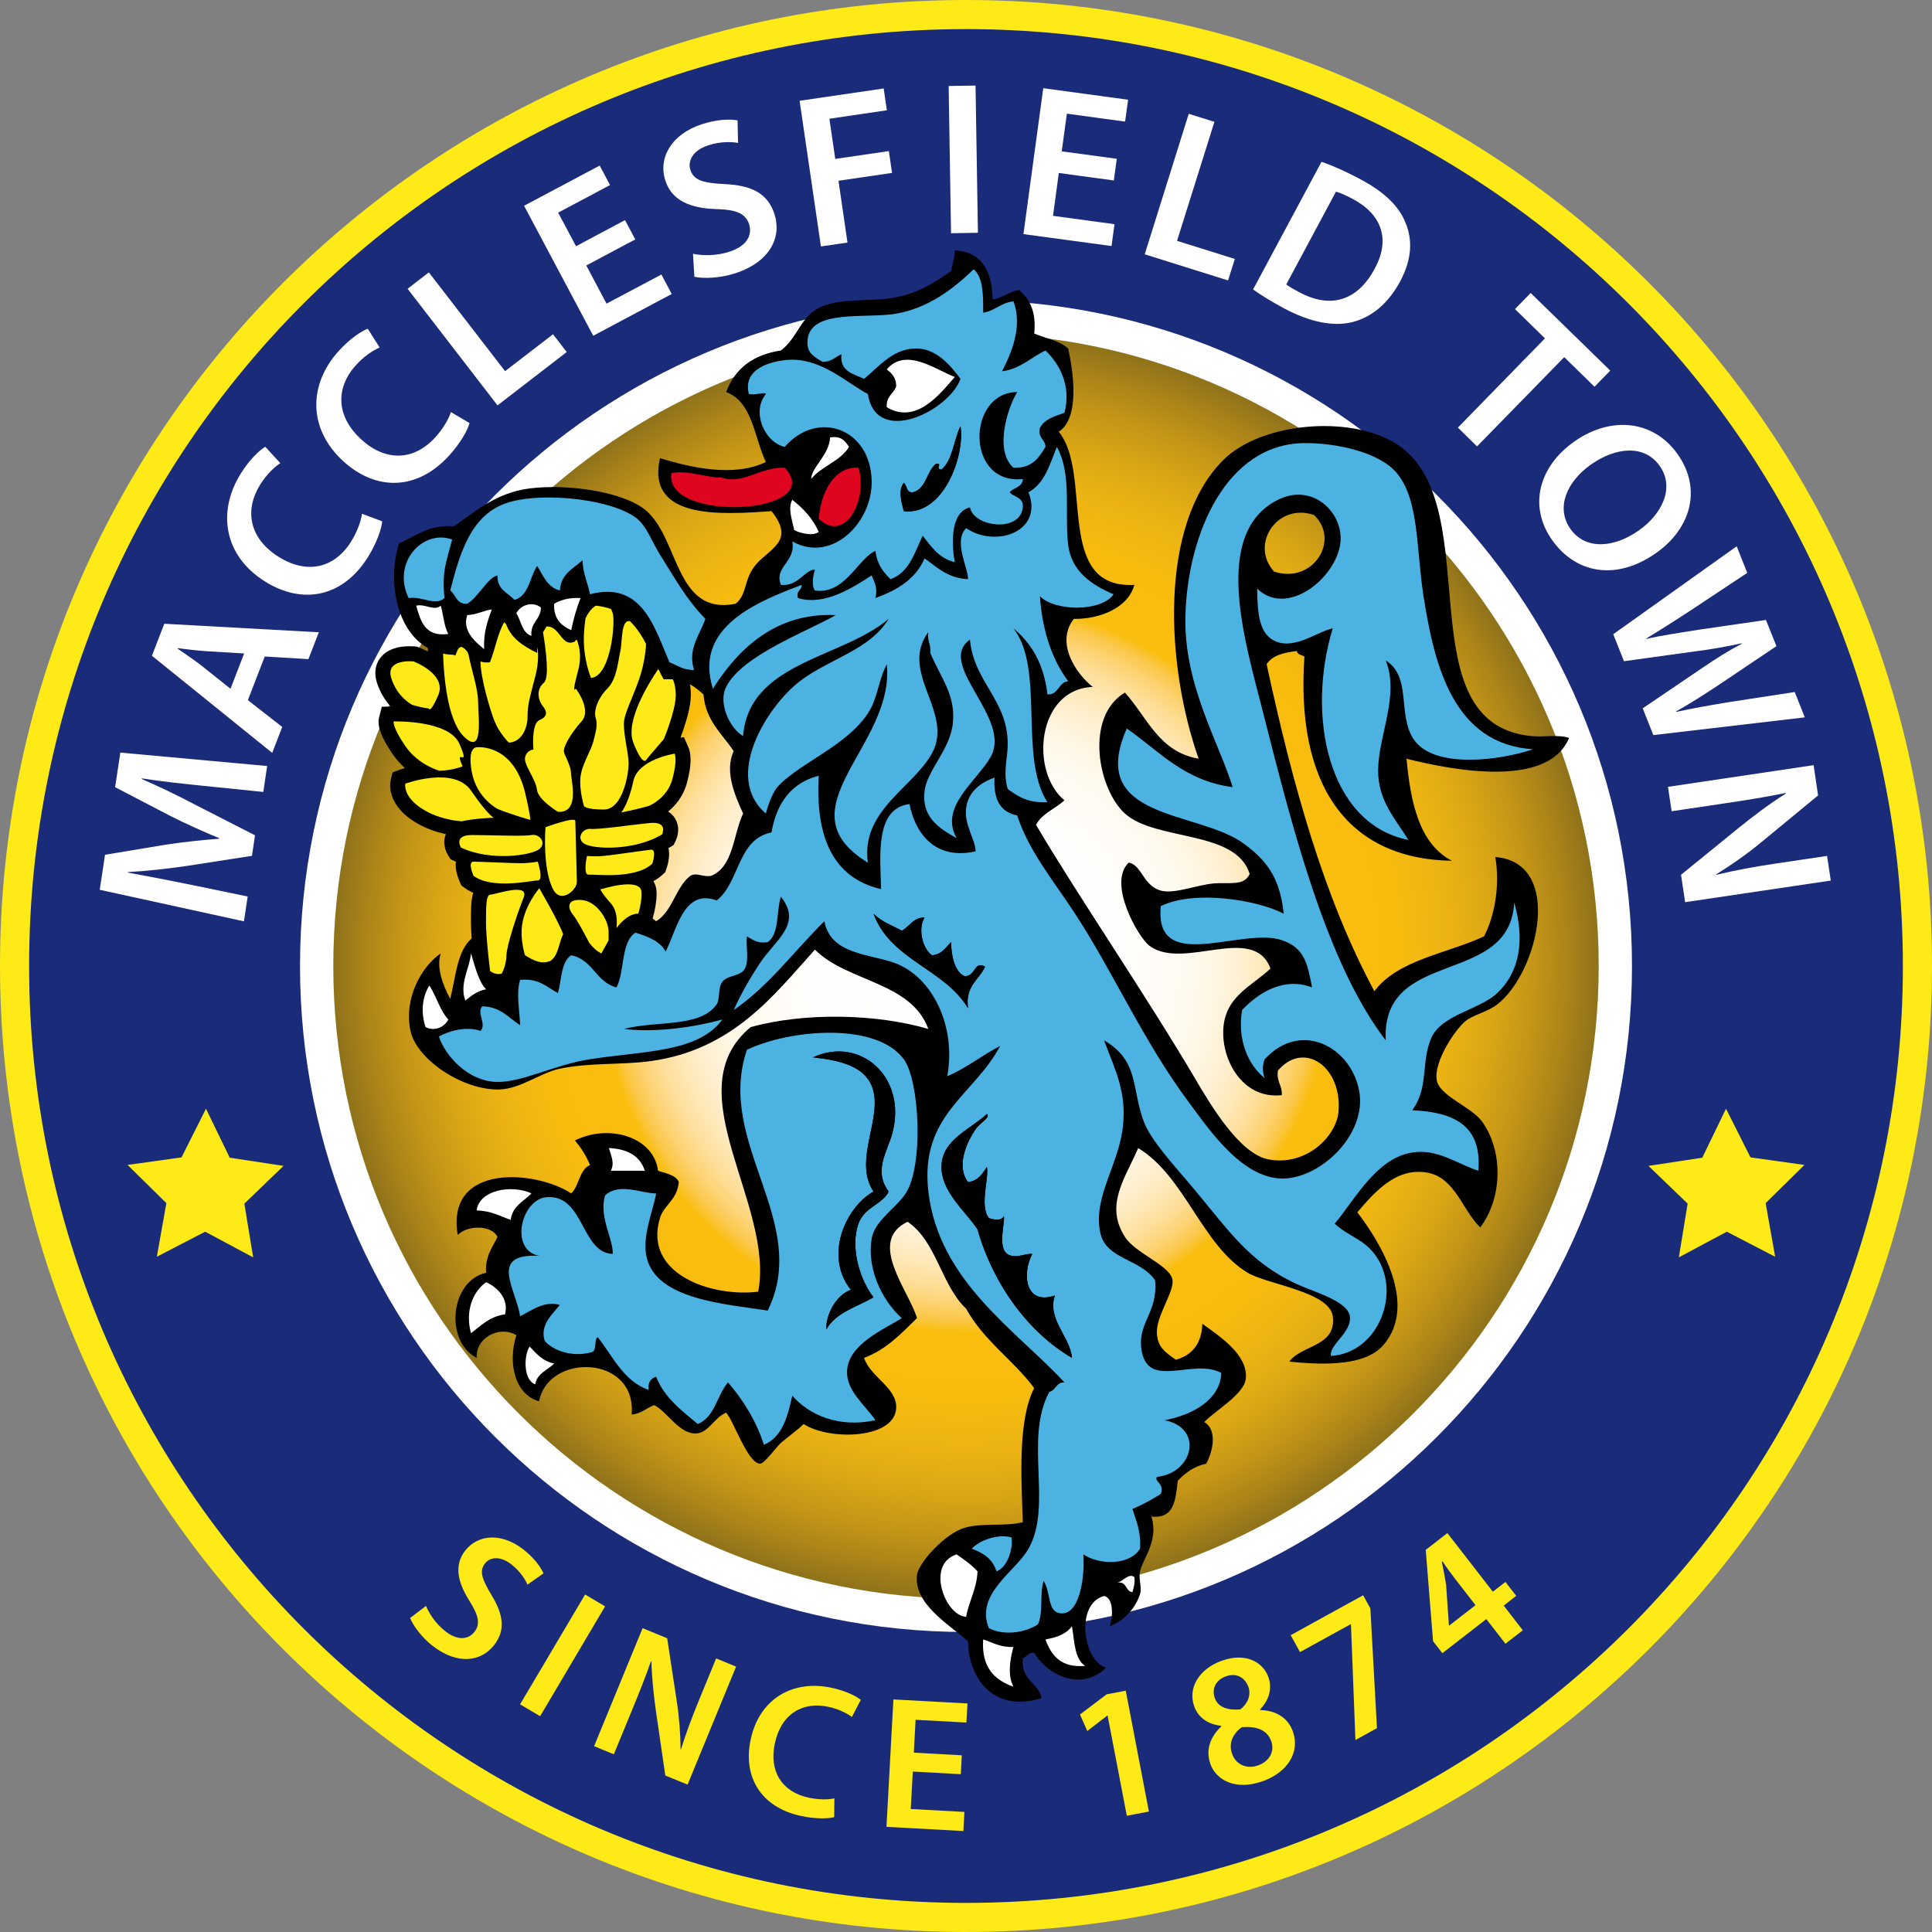 <?xml version="1.0" encoding="utf-8"?>
<!-- Generator: Adobe Illustrator 13.0.0, SVG Export Plug-In . SVG Version: 6.00 Build 14948)  -->
<!DOCTYPE svg PUBLIC "-//W3C//DTD SVG 1.0//EN" "http://www.w3.org/TR/2001/REC-SVG-20010904/DTD/svg10.dtd">
<svg version="1.0" id="Calque_1" xmlns="http://www.w3.org/2000/svg" xmlns:xlink="http://www.w3.org/1999/xlink" x="0px" y="0px"
	 width="402.262px" height="402.262px" viewBox="0 0 402.262 402.262" enable-background="new 0 0 402.262 402.262"
	 xml:space="preserve">
<rect x="0" y="0" width="402.262" height="402.262" fill="#808080" stroke="none"/>
<path fill="#FDEA17" d="M0,201.126C0.002,90.05,90.049,0.002,201.131,0l0,0c111.083,0.002,201.128,90.051,201.131,201.126l0,0
	c-0.003,111.077-90.048,201.132-201.131,201.135l0,0C90.048,402.259,0.002,312.203,0,201.126L0,201.126z"/>
<path fill="#1A2B7A" d="M339.065,63.197c35.306,35.31,57.133,84.057,57.134,137.93l0,0C396.198,255,374.371,303.75,339.065,339.061
	l0,0c-35.311,35.308-84.059,57.138-137.936,57.14l0,0c-53.875-0.002-102.623-21.832-137.934-57.14l0,0
	C27.891,303.75,6.063,255,6.062,201.126l0,0c0.001-53.873,21.829-102.62,57.135-137.93l0,0
	C98.507,27.892,147.254,6.063,201.13,6.062l0,0C255.007,6.063,303.755,27.892,339.065,63.197L339.065,63.197z"/>
<path fill="#FFFFFF" d="M339.797,201.135c0,76.585-62.089,138.661-138.666,138.661c-76.585,0-138.666-62.076-138.666-138.661
	c0-76.585,62.081-138.67,138.666-138.67C277.708,62.465,339.797,124.549,339.797,201.135"/>
<radialGradient id="SVGID_1_" cx="201.131" cy="201.131" r="131.736" gradientUnits="userSpaceOnUse">
	<stop  offset="0" style="stop-color:#FFFFFF"/>
	<stop  offset="0.219" style="stop-color:#FFFEFD"/>
	<stop  offset="0.298" style="stop-color:#FFFCF8"/>
	<stop  offset="0.354" style="stop-color:#FFFAEF"/>
	<stop  offset="0.4" style="stop-color:#FFF5E1"/>
	<stop  offset="0.439" style="stop-color:#FFEFCF"/>
	<stop  offset="0.473" style="stop-color:#FEE8B7"/>
	<stop  offset="0.504" style="stop-color:#FEDE9A"/>
	<stop  offset="0.533" style="stop-color:#FDD475"/>
	<stop  offset="0.558" style="stop-color:#FBC84B"/>
	<stop  offset="0.579" style="stop-color:#FABE0F"/>
	<stop  offset="0.684" style="stop-color:#F7BC0E"/>
	<stop  offset="0.762" style="stop-color:#ECB413"/>
	<stop  offset="0.832" style="stop-color:#DBA715"/>
	<stop  offset="0.896" style="stop-color:#C49617"/>
	<stop  offset="0.957" style="stop-color:#A88219"/>
	<stop  offset="1" style="stop-color:#8F721A"/>
</radialGradient>
<path fill="url(#SVGID_1_)" d="M201.135,69.395c-72.767,0-131.74,58.979-131.74,131.742c0,72.752,58.973,131.731,131.74,131.731
	c72.752,0,131.732-58.979,131.732-131.731C332.867,128.374,273.887,69.395,201.135,69.395z"/>
<path fill="#FDEA17" d="M88.701,334.362c0.688,1.681,2.07,3.762,4.033,5.289c2.444,1.913,4.72,1.829,6.049,0.115
	c1.237-1.585,0.909-3.338-1.008-6.39c-2.498-3.934-3.269-7.485-0.932-10.502c2.673-3.418,7.569-3.812,12.114-0.267
	c2.261,1.768,3.551,3.566,4.208,4.979l-3.338,2.35c-0.436-0.985-1.421-2.716-3.376-4.231c-2.437-1.895-4.514-1.417-5.454-0.195
	c-1.268,1.612-0.626,3.308,1.321,6.568c2.574,4.209,2.918,7.425,0.565,10.441c-2.612,3.356-7.47,4.327-12.877,0.111
	c-2.208-1.723-3.995-4.163-4.621-5.748L88.701,334.362z"/>
<polygon fill="#FDEA17" points="125.989,334.462 112.463,357.33 108.285,354.858 121.827,331.991 "/>
<path fill="#FDEA17" d="M123.698,363.569l10.098-24.566l5.117,2.097l2.001,13.147c0.519,3.411,0.763,6.836,0.794,9.965l0.076,0.022
	c1.054-3.395,2.261-6.607,3.804-10.365l3.521-8.569l4.155,1.711l-10.104,24.567l-4.636-1.897l-1.963-13.47
	c-0.466-3.312-0.855-7.009-0.924-10.27l-0.115-0.016c-1.13,3.254-2.429,6.508-4.094,10.548l-3.621,8.791L123.698,363.569z"/>
<path fill="#FDEA17" d="M173.688,378.345c-1.245,0.337-3.842,0.425-6.966-0.259c-8.241-1.783-12.122-8.07-10.41-15.971
	c1.856-8.547,8.913-12.428,16.841-10.697c3.131,0.672,5.217,1.807,6.072,2.517l-1.849,3.552c-1.13-0.806-2.719-1.635-4.88-2.104
	c-5.27-1.149-9.807,1.345-11.159,7.581c-1.237,5.701,1.329,10.086,7.012,11.323c1.932,0.416,4.025,0.469,5.377,0.156
	L173.688,378.345z"/>
<polygon fill="#FDEA17" points="200.054,369.405 190.056,368.858 189.628,376.653 200.803,377.257 200.588,381.24 184.572,380.369 
	186.016,353.839 201.444,354.68 201.215,358.651 190.636,358.078 190.27,364.922 200.253,365.472 "/>
<polygon fill="#FDEA17" points="230.613,357.196 230.536,357.211 226.382,360.419 224.869,356.971 230.415,352.777 234.394,352.018 
	239.213,377.181 234.615,378.063 "/>
<path fill="#FDEA17" d="M254.26,359.323c-2.963-0.313-4.842-1.895-5.599-4.007c-1.428-3.934,1.093-7.859,5.668-9.513
	c5.187-1.867,8.684,0.387,9.753,3.357c0.741,2.035,0.428,4.537-1.741,6.79l0.046,0.099c2.994,0.058,5.706,1.417,6.797,4.431
	c1.543,4.3-1.054,8.501-6.201,10.36c-5.645,2.036-9.724-0.142-10.945-3.502c-1.076-3.013-0.068-5.671,2.27-7.909L254.26,359.323z
	 M252.931,353.557c0.703,1.971,2.766,2.566,5.302,2.363c1.442-1.073,2.336-2.902,1.688-4.716c-0.611-1.665-2.246-3.052-4.683-2.169
	C252.946,349.867,252.305,351.812,252.931,353.557 M264.678,362.52c-0.886-2.448-3.185-3.12-6.125-2.902
	c-2.017,1.485-2.75,3.506-2.024,5.507c0.649,2.073,2.887,3.365,5.446,2.44C264.381,366.697,265.427,364.593,264.678,362.52"/>
<polygon fill="#FDEA17" points="283.818,332.147 285.323,334.878 286.698,359.819 282.215,362.291 281.283,338.224 281.252,338.162 
	270.674,343.979 268.734,340.462 "/>
<path fill="#FDEA17" d="M313.453,342.241l-3.987-5.129l-9.149,7.1l-1.939-2.494l-1.528-19.015l4.507-3.502l9.471,12.21l2.612-2.028
	l2.253,2.887l-2.604,2.035l3.972,5.137L313.453,342.241z M307.214,334.21l-4.278-5.515c-0.886-1.149-1.771-2.353-2.604-3.612
	l-0.13,0.091c0.367,1.769,0.643,3.2,0.895,4.805l0.58,8.425l0.031,0.083L307.214,334.21z"/>
<path fill="#FFFFFF" d="M42.37,163.621c-3.941-0.409-8.699-0.89-12.839-1.554l-0.023,0.13c3.59,1.559,7.493,3.426,11.113,5.343
	l12.48,6.381l-0.642,4.27l-13.557,2.104c-4.048,0.596-8.341,1.058-12.297,1.283l-0.007,0.096c3.979,0.732,8.76,1.642,12.87,2.486
	l12.099,2.501l-0.779,5.171l-30.024-6.569l1.1-7.291l12.793-2.126c3.689-0.546,7.447-0.955,10.938-1.211l0.016-0.134
	c-3.162-1.298-6.737-2.895-10.113-4.598l-11.533-6.007l1.092-7.198l30.567,2.795l-0.802,5.396L42.37,163.621z"/>
<path fill="#FFFFFF" d="M51.611,145.775l7.149,5.591l-2.085,5.389l-25.045-20.218l2.582-6.664l32.171,1.775l-2.162,5.591
	l-9.097-0.546L51.611,145.775z M50.833,136.06l-7.913-0.477c-1.947-0.119-4.079-0.409-5.904-0.627l-0.038,0.096
	c1.497,1.062,3.33,2.253,4.827,3.426l6.187,4.926L50.833,136.06z"/>
<path fill="#FFFFFF" d="M79.582,108.541c-0.13,1.478-1.039,4.342-2.979,7.462c-5.163,8.256-13.496,10.025-21.401,5.083
	c-8.57-5.343-10.037-14.508-5.079-22.463c1.947-3.12,4.01-4.949,5.109-5.599l3.131,3.403c-1.306,0.89-2.826,2.307-4.185,4.464
	c-3.292,5.29-2.368,11.178,3.888,15.082c5.706,3.559,11.464,2.486,15.039-3.215c1.199-1.933,2.07-4.186,2.26-5.782L79.582,108.541z"
	/>
<path fill="#FFFFFF" d="M97.76,88.09c-0.382,1.439-1.802,4.075-4.285,6.805c-6.561,7.195-15.077,7.428-21.974,1.157
	c-7.462-6.797-7.256-16.082-0.955-23.001c2.49-2.73,4.835-4.163,6.026-4.602l2.475,3.903c-1.451,0.649-3.193,1.76-4.911,3.647
	c-4.201,4.605-4.331,10.575,1.123,15.532c4.965,4.529,10.831,4.514,15.368-0.471c1.527-1.672,2.772-3.731,3.254-5.262L97.76,88.09z"
	/>
<polygon fill="#FFFFFF" points="84.867,60.128 89.289,56.71 105.161,77.279 115.144,69.592 117.993,73.299 103.587,84.405 "/>
<polygon fill="#FFFFFF" points="132.268,49.847 122.071,55.274 126.287,63.221 137.706,57.161 139.86,61.213 123.515,69.908 
	109.117,42.84 124.859,34.472 127.013,38.532 116.213,44.272 119.933,51.265 130.137,45.834 "/>
<path fill="#FFFFFF" d="M144.29,52.841c2.055,0.432,4.942,0.447,7.653-0.455c3.422-1.119,4.796-3.337,4.018-5.717
	c-0.726-2.203-2.612-3.017-6.767-3.135c-5.377-0.156-9.28-1.707-10.647-5.896c-1.566-4.751,1.237-9.685,7.531-11.754
	c3.162-1.035,5.713-1.111,7.485-0.833l0.107,4.708c-1.222-0.218-3.529-0.382-6.248,0.516c-3.361,1.104-4.239,3.403-3.682,5.086
	c0.726,2.253,2.75,2.734,7.142,2.972c5.667,0.244,8.975,1.986,10.349,6.179c1.543,4.667-0.657,9.941-8.188,12.404
	c-3.063,1-6.553,1.142-8.471,0.71L144.29,52.841z"/>
<polygon fill="#FFFFFF" points="166.485,20.984 183.992,18.418 184.656,22.962 172.688,24.723 173.91,33.09 185.068,31.455 
	185.733,36 174.582,37.634 176.453,50.508 170.923,51.313 "/>
<polygon fill="#FFFFFF" points="203.117,17.814 203.613,48.465 198.015,48.56 197.518,17.902 "/>
<polygon fill="#FFFFFF" points="231.912,37.573 220.455,36.019 219.247,44.94 232.049,46.678 231.431,51.229 213.092,48.744 
	217.216,18.364 234.883,20.766 234.257,25.319 222.135,23.669 221.065,31.513 232.522,33.06 "/>
<polygon fill="#FFFFFF" points="247.508,23.695 252.854,25.368 245.071,50.146 257.101,53.915 255.696,58.39 238.343,52.945 "/>
<path fill="#FFFFFF" d="M275.149,33.693c2.353,0.798,5.225,2.082,8.149,3.655c5.057,2.711,7.99,5.622,9.35,9.04
	c1.474,3.521,1.359,7.588-1.123,12.194c-2.574,4.812-6.148,7.539-9.968,8.485c-3.994,1.001-8.959-0.053-14.214-2.872
	c-2.864-1.547-4.957-2.868-6.438-3.926L275.149,33.693z M267.81,59.223c0.611,0.493,1.657,1.047,2.657,1.589
	c6.401,3.471,12.092,1.993,15.758-4.865c3.253-5.954,1.626-11.209-4.553-14.516c-1.551-0.836-2.741-1.313-3.506-1.527L267.81,59.223
	z"/>
<polygon fill="#FFFFFF" points="321.673,70.451 315.432,64.352 318.708,61.003 335.267,77.16 331.998,80.525 325.689,74.361 
	307.534,92.944 303.547,89.034 "/>
<path fill="#FFFFFF" d="M344.792,115.159c-8.417,5.908-16.796,4.17-21.653-2.753c-4.973-7.077-2.696-15.33,4.682-20.5
	c7.706-5.404,16.544-4.376,21.501,2.693C354.469,101.934,351.948,110.145,344.792,115.159 M331.295,96.695
	c-5.102,3.582-7.408,9.016-4.329,13.412c3.115,4.425,9.004,4.021,14.244,0.343c4.734-3.322,7.584-8.822,4.384-13.404
	C342.409,92.509,336.475,93.066,331.295,96.695"/>
<path fill="#FFFFFF" d="M335.894,132.054l25.701-18.312l2.2,5.538l-11.847,7.855c-3.185,2.097-6.537,4.212-9.181,5.809l0.023,0.088
	c3.186-0.737,6.882-1.275,10.792-1.902l14.106-2.047l2.186,5.45l-11.977,8.051c-3.093,2.054-6.026,3.91-8.937,5.561l0.022,0.084
	c3.331-0.733,6.859-1.352,10.632-1.979l14.062-2.166l2.102,5.278l-31.537,3.693l-2.208-5.575l12.221-8.292
	c2.964-2.02,5.469-3.597,8.417-5.17l-0.03-0.08c-3.246,0.706-6.218,1.245-9.8,1.699l-14.711,2.032L335.894,132.054z"/>
<path fill="#FFFFFF" d="M347.289,163.828l30.322-4.514l0.933,6.297l-11.847,9.769c-3.063,2.524-6.309,4.792-9.387,6.679l0.016,0.092
	c3.986-0.962,7.882-1.68,12.51-2.367l10.579-1.574l0.771,5.132l-30.322,4.503l-0.856-5.709l12.19-9.91
	c2.987-2.414,6.424-4.996,9.624-6.989l-0.076-0.126c-3.873,0.806-7.867,1.447-12.862,2.188l-10.83,1.612L347.289,163.828z"/>
<polygon fill="#FDEA17" points="369.607,261.669 359.541,256.452 349.55,261.795 351.384,250.609 343.227,242.75 354.431,241.043 
	359.373,230.847 364.468,240.981 375.702,242.548 367.621,250.506 "/>
<polygon fill="#FDEA17" points="32.654,261.669 42.72,256.452 52.711,261.795 50.878,250.609 59.035,242.75 47.83,241.043 
	42.889,230.847 37.794,240.981 26.559,242.548 34.64,250.506 "/>
<path d="M326.69,153.65c-2.108-0.768-5.202-0.134-7.867-0.394c-26.297-2.604-9.227-47.022-27.16-60.206
	c-9.227-6.805-28.834-5.4-36.982,2.75c-13.535,13.534-11.9,42.925-5.11,62.173c-8.295-1.41-10.739-8.681-15.353-13.772
	c-8.401,5.003-5.667,20.035,0,25.182c6.378,5.798,23.212,3.365,25.969,12.591c-1.13,2.597-4.376,1.685-7.47,1.963
	c-3.544,0.335-7.883,2.104-10.632,1.581c-4.07-0.783-4.276-5.473-7.08-5.904c-4.469,4.254,1.978,15.577,4.331,17.315
	c7.087,5.248,21.63-4.762,25.189,4.724c-3.88,3.754-9.853,5.851-9.845,13.382c0.007,6.462,4.491,13.866,12.197,12.983
	c0.137-2.104-1.169-2.769-0.794-5.117c5.521-6.42,13.457-0.622,12.602,8.654c-0.474,5.01-6.689,11.315-14.558,9.846
	c-6.049-1.143-12.029-11.286-15.352-16.926c-10.006-16.994-24.571-38.308-33.064-52.732c1.268-2.421,4.025-3.331,5.912-5.114
	c-7.249-5.961-5.729-23.181,5.904-23.604c-3.346-2.612-7.891-9.082-3.949-14.172c5.125,0.096,11.258-2.135,12.609-7.076
	c-16.788,0.917-8.555-23.188-15.749-31.881c4.338-2.807,3.14-11.988,1.971-17.315c-1.734-1.665-4.713-2.111-7.08-3.143
	c0.48-4.552-0.947-7.198-3.155-9.051c-2.169,0.329-3.337,1.627-5.499,1.971c-0.138-5.904-2.185-9.902-7.882-10.239
	c-0.023,1.685-0.512,2.888-0.779,4.334c-3.529,2.417-6.729,4.59-11.808,5.507c-5.003,0.897-11.128,0.046-15.344,1.97
	c-4.178,1.906-4.751,6.382-8.272,9.047c-5.828,0.863-9.586,3.788-11.403,8.653c5.545,2.055,5.812,9.414,8.271,14.562
	c-6.622,3.204-15.459,1.203-22.043-0.791c-2.895,12.764,12.473,11.785,23.219,11.021c4.942,6.172-0.183,7.673-3.154,11.018
	c-2.704,3.052-1.795,6.267-4.331,8.268c-12.48,2.494-11.694-13.232-18.492-19.286c-4.514-4.021-16.375-5.743-24.396-4.724
	c-7.126,0.905-11.464,4.979-15.741,7.875c-5.332-0.352-7.913,2.051-11.419,3.544c-2.452,7.55-0.707,18.067,5.987,21.817
	c0.003,0.223,0.007,0.468,0.014,0.743c-1.034-0.562-1.806-0.854-1.902-0.892l-0.372-0.14l-0.39-0.042
	c-0.082-0.008-0.516-0.053-1.158-0.053c-0.908,0.014-2.201,0.049-3.704,0.644c-0.744,0.307-1.587,0.794-2.293,1.657
	c-0.714,0.85-1.15,2.09-1.133,3.261c0.001,0.669,0.115,1.322,0.309,1.954c0.7,2.221,1.801,3.856,2.872,5.03l-1.845,0.061
	l-0.573,2.291c-0.067,0.267-0.102,0.559-0.102,0.865c0.043,1.465,0.587,3.225,3.001,6.792c0.776,1.113,1.629,2.032,2.491,2.804
	c-0.585,0.182-0.948,0.316-1.002,0.331l-1.581,0.588l-0.377,1.644c-0.045,0.197-0.11,0.563-0.11,1.068
	c-0.007,0.915,0.237,2.323,1.135,3.779c0.893,1.461,2.383,2.919,4.635,4.194c2.105,1.175,4.193,1.813,5.832,2.165
	c-0.243,0.589-0.359,1.183-0.331,1.652c0.065,1.768,0.714,2.545,0.817,2.791l0.485,0.772l0.824,0.391
	c0.101,0.047,0.204,0.084,0.305,0.13c-0.043,0.281-0.052,0.531-0.059,0.748c0.021,1.099,0.265,1.797,0.449,2.398
	c0.194,0.581,0.372,0.981,0.397,1.042l0.331,0.746l0.653,0.49c0.597,0.433,1.214,0.772,1.839,1.055
	c-0.029,0.087-0.057,0.17-0.083,0.25c-0.271,0.971-0.319,1.804-0.366,2.776c-0.039,0.962-0.038,2.024-0.038,3.204
	c0.003,0.951,0.062,2.089,0.148,3.275c-3.066,2.613-3.303,8.049-4.466,12.551c-1.673-3.035-2.902-6.717-1.971-9.447
	c-3.987,2.711-7.76,9.368-6.301,16.135c1.307,6.022,10.945,12.396,18.492,12.201c4.392-0.11,8.585-3.498,12.603-4.326
	c6.385-1.321,12.816-0.749,18.881-1.581c17.169-2.33,25.755-13.833,34.233-23.211c6.653,6.716,20.065,6.694,23.608,16.524
	c-10.777-3.188-25.816-3.494-36.99-0.39c-15.933,13.21,5.018,36.846,1.574,55.085c-9.685,1.195-24.014-3.663-20.455-15.345
	c0.855-2.799,3.499-3.574,3.926-7.47c-0.611-1.643-3.597-2.017-4.323-2.372c-0.947-7.171-10.357-9.784-17.308-6.294
	c1.252,1.502,2.353,3.167,3.139,5.114c-2.299,0.985-2.207,4.357-3.926,5.907c-7.149-4.773-26.175-6.499-23.616,8.658
	c1.833-1.981,6.927-2.23,8.271,0.39c-1.039,2.253-2.597,3.972-2.368,7.478c-7.455,1.643-8.722,14.195-1.963,17.716
	c-0.237-4.201,4.736-6.813,8.256-4.724c-1.848,5.919-0.251,12.362,4.736,13.771c1.925-10.158,20.362-9.657,19.271,2.746
	c2.069-0.148,3.063-1.383,4.72-1.956c2.811,1.486,5.193,6.016,8.654,5.897c2.658-0.084,3.635-3.158,6.301-4.331
	c1.573,1.681,4.514,10.628,7.08,10.628c0.909,0,3.437-3.567,4.323-4.326c1.879-1.612,3.376-2.598,4.735-3.934
	c5.37,3.521,19.278,3.161,19.278-3.552c0-4.09-5.438-6.316-6.69-10.22c4.689-1.745,7.752-5.109,11.014-8.268
	c-1.665-5.718-10.487-16.002-1.955-20.069c6.034,4.067,6.988,13.202,12.19,18.099c3.619,6.614,9.807,10.658,14.168,16.532
	c-3.43,6.702-2.682,18.655-2.36,27.932c-3.926,0.928-8.517,0.068-12.197,1.18c-4.01,1.203-9.541,7.233-9.846,9.838
	c-0.68,6.045,6.721,10.27,10.624,13.774c0.199,8.627,6.05,14.787,15.352,11.809c-0.786-3.284-4.414-3.731-3.933-8.257
	c0.817-0.362,1.146-1.214,2.36-1.191c2.703,4.724,9.883,8.165,14.946,3.146c-4.842-1.558-6.415-13.32-0.396-14.947
	c2.047,0.428,1.848,4.358,1.184,6.294c3.193-1.226,5.446-3.956,6.302-6.694c0.458-1.463-0.367-3.056,0-4.725
	c0.61-2.695,3.948-6.427,2.367-11.411c4.851,0.52,5.033-3.612,5.5-7.477c1.558-1.586,3.314-2.979,5.911-3.533
	c1.413-2.535,2.36-7.072-0.397-8.657c2.048-2.261,8.333-5.781,8.646-9.051c0.489-4.911-5.316-8.738-9.043-11.411
	c-0.168,4.162-2.131,6.523-5.516,7.478c-2.711-1.829-3.658-2.872-3.925-5.113c-0.496-3.888,3.925-9.23,3.146-11.813
	c-0.909-2.926-7.684-5.277-9.838-8.657c-4.254-6.642,0.062-12.194,2.765-18.488c9.731,5.882,13.282,20.256,22.815,25.966
	c4.018,2.417,17.017,3.918,17.704,9.047c0.84,6.37-6.538,5.931-9.043,9.448c7.928,0.82,16.039,0.76,19.66-3.541
	c7.072-8.37-0.619-21.198-5.507-27.546c3.49-4.044,7.988-9.44,14.572-8.26c5.751,1.023,7.286,7.756,11.015,11.411
	c4.567-6.038,4.903-15.746,0.39-22.039c-2.208-3.082-8.898-5.335-9.448-8.65c-0.611-3.754,3.628-10.246,5.896-12.201
	c1.596-1.371,4.59-1.917,6.706-3.544c8.508-6.592,13.977-29.524-0.397-30.697c1.023,6.069-0.198,12.442-2.353,16.533
	c-7.806,3.621-17.972,4.873-22.83,11.411c-10.563-19.599-17.086-43.25-22.432-68.076c1.161-1.868,3.604-2.432,6.293-2.761
	c0.107,0.813,1.055,0.791,1.574,1.184c-1.804,25.942,8.263,42.107,30.696,42.497c-6.722-3.517-8.57-11.896-9.44-21.248
	C303.25,160.585,322.405,163.988,326.69,153.65z M148.032,182.369c-1.986,0.263-2.872-0.791-4.323,0
	c-3.086,2.433-3.659,7.359-7.088,9.448c-0.253-0.217-0.5-0.4-0.745-0.569c0.492-1.644,0.81-3.381,0.837-5.049
	c-0.001-0.251-0.009-0.5-0.027-0.75c-0.046-0.67-0.268-1.378-0.628-1.989c0.648-0.358,1.278-0.787,1.87-1.323l0.593-0.545
	l0.256-0.763c0.026-0.161,0.505-1.302,0.546-2.992c-0.011-0.351-0.018-0.755-0.154-1.257c0.093-0.053,0.187-0.102,0.279-0.157
	l0.794-0.475l0.409-0.83c0.083-0.225,0.516-0.948,0.55-2.369c0.026-0.874-0.313-2.306-1.446-3.297
	c-0.211-0.185-0.432-0.337-0.657-0.475c1.419-1.143,3.099-3.023,3.88-5.797c0.608-2.171,0.804-3.78,0.804-4.979
	c0.002-1.276-0.229-2.093-0.42-2.529l-0.954-2.189l-0.721,0.105c0.216-0.578,0.472-1.283,0.731-2.066
	c0.648-2.017,1.361-4.347,1.417-6.656c0.001-0.07,0.001-0.121,0.001-0.162c0.006-0.787-0.059-1.526-0.18-2.216
	c0.997,0.541,1.896,1.259,2.811,2.111c0.481,5.553,3.903,8.157,6.293,11.801c-2.04,4.342,0.489,9.685,1.963,12.984
	C152.623,173.833,152.737,180.497,148.032,182.369z M265.297,119.016c-5.133-5.537,0.558-14.409,8.271-11.804
	C279.175,112.463,273.354,121.674,265.297,119.016z"/>
<g>
	<path fill="#FDEA17" d="M88.541,168.792c3.605,2.043,7.6,2.208,7.6,2.208c2.925-0.649,6.675-0.737,6.675-0.737
		s-1.13-0.404-4.72-5.621c-3.59-5.225-13.703-1.47-13.703-1.47S83.737,166.066,88.541,168.792z"/>
	<path fill="#FDEA17" d="M91.497,160.478c2.65-0.053,4.827-0.908,4.827-0.908c-1.955-4.45,1.818,0.962-0.672-4.717
		c-2.215-5.01-13.703-4.644-13.703-4.644s-0.275,1.165,2.444,5.129C87.097,159.306,91.497,160.478,91.497,160.478z"/>
	<path fill="#FDEA17" d="M85.86,146.776c2.353,0.679,3.422,0.732,3.422,0.732s0.244,1.223,1.956-2.718
		c1.909-4.434-5.133-7.073-5.133-7.073s-5.889-0.634-4.652,3.437C82.698,145.203,85.86,146.776,85.86,146.776z"/>
	<path fill="#FDEA17" d="M99.318,155.582c0,0-2.093-0.248-1.077,5.194c1.008,5.454,5.416,7.68,5.416,7.68
		c2.788,1.126,6.752,2.26,6.752,2.26s0.137-0.5-1.054-5.591C106.895,154.731,99.318,155.582,99.318,155.582z"/>
	<path fill="#FDEA17" d="M139.967,162.334c1.123-4.025,0.527-5.411,0.527-5.411s-7.661,1.111-8.639,5.755
		c-0.97,4.648-2.505,6.492-2.505,6.492s3.345-0.665,5.713-1.359C135.063,167.811,138.829,166.348,139.967,162.334z"/>
	<path fill="#FDEA17" d="M138.187,141.445c-0.39-0.699-0.758-1.421-1.115-2.153c-1.568,2.276-7.022,10.698-5.217,15.313
		c2.108,5.393,2.788,3.476,2.788,3.476s1.802-2.15,3.582-4.208c0,0,2.444-5.866,2.475-9.043c0.017-1.427-0.229-2.524-0.585-3.379
		C139.52,141.4,138.881,141.396,138.187,141.445z"/>
	<path fill="#FDEA17" d="M110.652,173.86c-1.634,0.32-8.478,0-12.396,0s-2.284,2.604-2.284,2.604
		c6.203,2.94,14.68,1.634,16.315,0.328C113.914,175.487,112.287,173.531,110.652,173.86z"/>
	<path fill="#FDEA17" d="M108.369,179.726c-1.955,0-8.485-0.321-9.784-0.321c-1.298,0,0,2.933,0,2.933
		c3.911,2.933,12.068,0.978,13.382,0.978c1.306,0,0-3.911,0-3.911S110.332,179.726,108.369,179.726z"/>
	<path fill="#FDEA17" d="M122.972,172.581c-1.649-0.164-3.085,1.94-1.329,3.082c1.741,1.142,10.319,1.604,16.2-1.925
		c0,0,1.359-2.761-2.536-2.379C131.412,171.745,124.63,172.745,122.972,172.581z"/>
	<path fill="#FDEA17" d="M125.821,178.198c-1.94,0.195-3.605,0.023-3.605,0.023s-0.917,4.028,0.382,3.895
		c1.306-0.118,9.616,1.023,13.214-2.284c0,0,1.023-3.043-0.275-2.917C134.238,177.041,127.776,178.011,125.821,178.198z"/>
	<path fill="#FDEA17" d="M120.108,183.64c0-1.634-0.321-11.739-0.321-12.717s-6.202,1.306-6.202,1.306
		c-0.329,4.239,0,10.105,1.634,13.046C116.854,188.208,120.108,185.275,120.108,183.64z"/>
	<path fill="#FDEA17" d="M104.448,202.715c0.629-1.059,0.996-2.713,0.996-3.742c0-1.955,2.276-8.807,3.575-12.068
		c1.313-3.261-5.866-0.649-6.843-0.649c-0.986,0-0.986,2.276-0.986,5.874c0,2.771,0.587,7.866,0.855,10.046
		C102.782,202.733,103.632,202.94,104.448,202.715z"/>
	<path fill="#FDEA17" d="M114.594,200.073c1.668-1.063,1.756-3.726,2.653-5.576c-0.889-2.565-4.959-9.55-4.959-9.55
		s-3.429,3.917-3.674,8.565c-0.098,1.856,0.237,3.747,0.672,5.354C110.964,199.943,112.702,200.853,114.594,200.073z"/>
	<path fill="#FDEA17" d="M125.218,198.504c0.438-0.766,0.936-1.721,1.5-2.708c0.007-0.641-0.003-1.267-0.003-1.799
		c0-2.448-2.436-6.359-5.629-6.611c-3.17-0.24-2.933,1.715-1.703,3.186c0.67,0.801,2.133,3.488,3.326,5.77
		C123.409,197.199,124.153,198.012,125.218,198.504z"/>
	<path fill="#FDEA17" d="M132.916,190.226c0.463-1.602,0.746-3.297,0.65-4.542c-0.245-3.185-8.555-0.493-8.555-0.493
		s0.245,0.729,2.2,2.933c1.337,1.507,1.302,3.815,1.147,5.125C129.608,191.583,131.108,190.268,132.916,190.226z"/>
	<path fill="#FDEA17" d="M94.521,136.332c-0.798-0.01-1.551-0.097-2.27-0.242c0.133,4.311,0.812,13.538,4.133,17.053
		c4.4,4.644,3.17-3.918,3.17-6.852c0-2.944-1.459-7.096-1.956-9.795c-0.149-0.832-0.722-1.406-1.44-1.802
		C94.967,134.631,95.029,137.163,94.521,136.332z"/>
	<path fill="#FDEA17" d="M121.905,128.742c-0.145,0.98-0.263,2.099-0.323,3.35c-0.244,5.141,1.474,9.059,1.474,9.059
		c3.659-0.252,4.889-9.299,4.644-12.725c-0.043-0.615-0.225-1.148-0.487-1.613c-0.949-0.349-2-0.595-3.179-0.712
		C123.078,126.739,122.417,127.667,121.905,128.742z"/>
	<path fill="#FDEA17" d="M105.38,129.964l-0.397-0.414c-1.4,2.389-1.877,5.682-2.984,8.354c-0.803,0.085-1.437,0.002-1.964-0.188
		c0.057,3.645,2.036,10.198,2.949,12.485c0.985,2.448,2.941,4.403,2.941,4.403c2.444,0,3.918-2.692,3.918-5.38
		c0-2.693,0.481-3.918,1.711-8.807c0.567-2.286,0.547-4.245,0.368-5.69c-0.052,0.379-0.086,0.775-0.077,1.215
		C109.055,134.575,106.479,133.003,105.38,129.964z"/>
	<path fill="#FDEA17" d="M119.711,133.57c-1.777,0.822-2.502-0.624-3.5-1.816c-0.127-0.13-0.252-0.269-0.374-0.411
		c-0.526-0.534-1.154-0.938-2.038-0.916c-0.243,0.405-0.496,0.803-0.736,1.213c0.605,3.652,1.36,9.494,0.193,10.492
		c-1.703,1.462-1.214,3.667-0.244,4.888c0.985,1.218,0.985,2.204-0.726,2.934c-1.711,0.733-1.222,6.122-1.222,6.122
		s-1.229,0-1.711,1.463c-0.496,1.47,2.2,4.655,2.437,6.851c0.252,2.2,4.407,4.647,4.407,4.647c4.644,0.248,2.689-6.603,2.689-8.073
		c0-1.463-1.222-3.425-1.466-4.403c-0.237-0.979,1.466-3.911,3.666-6.359s-1.214-6.851-1.214-6.851s-0.985,1.714,0.481-3.666
		c0.769-2.811,0.335-5.014-0.254-6.484C119.897,133.252,119.771,133.376,119.711,133.57z"/>
	<path fill="#FDEA17" d="M129.167,135.521c-0.489,2.196-0.733,5.874-2.696,7.829c-1.956,1.955-2.926,4.651-2.444,6.114
		c0.489,1.47,0,2.94-0.481,4.896c-0.496,1.955-2.459,4.896-2.704,7.588c-0.229,2.692,0.741,5.866,0.741,5.866
		s0.245,0.737,4.155,0.737c3.918,0,5.14-7.34,5.14-9.543c0-2.207-0.985-5.633-0.985-8.314c0-2.692,3.193-7.588,4.163-12.977
		c0.284-1.551,0.44-2.728,0.461-3.67c-0.933-1.746-1.985-3.373-3.336-4.701C129.25,128.908,129.61,133.526,129.167,135.521z"/>
</g>
<g>
	<path fill="#4CB2E1" d="M315.271,187.887c2.261,7.955,1.146,14.455-3.528,18.881c-3.728,3.518-11.686,4.487-13.779,9.448
		c-2.123,5.015-0.442,10.238-3.926,14.951c8.417,0.363,14.581,2.976,13.764,12.595c-4.239-1.416-7.729-4.006-12.19-3.934
		c-8.554,0.115-13.366,9.876-17.712,14.943c2.673,2.559,5.813,3.112,8.271,6.298c5.912,7.695,0.901,20.68-9.059,21.248
		c-0.396-2.397,4.399-4.869,3.935-8.256c-0.436-3.186-7.433-5.029-11.022-6.694c-10.036-4.648-14.198-11.202-21.646-20.069
		c-3.934-4.67-8.814-9.925-10.228-13.774c-2.643-7.149-0.932-12.584-8.271-16.918c2.353,6.32,4.644,10.566,3.948,17.708
		c-0.802,8.165-6.378,15.009-4.72,22.433c1.214,5.496,8.401,5.347,11.396,9.838c0.656,6.936-3.965,8.883-2.742,14.947
		c1.534,7.688,10.838,1.195,16.528,4.331c-0.199,5.506-5.912,8.745-11.809,9.841c8.134,1.577,6.049,10.964-1.573,11.801
		c-0.741,0.932,1.619,1.291,0.779,3.552c-1.842,1.172-3.797,2.233-5.897,3.136c0.771,2.501,1.834,4.724,1.574,8.268
		c-2.085,3.41-8.303,3.51-11.809,1.18c0.382,4.179-0.656,13.275-5.117,12.202c-2.345-0.573-1.68-4.457-3.147-6.688
		c-0.848,2.559-0.03,6.783-1.176,9.039c-2.604,1.776-7.164,2.434-10.235,0.791c-2.894-7.148,5.606-11.801,8.265-16.524
		c5.088-9.043-0.978-22.814,4.339-32.663c1.39-0.306,1.374-2.032,3.146-1.964c-9.914-10.738-26.198-21.053-28.336-39.747
		c-1.818-15.94,9.402-19.896,14.947-30.3c-3.826,1.948-6.957,4.583-11.013,6.298c1.925-10.372-3.078-20.756-11.021-23.613
		c-5.263-1.882-13.305-1.76-14.558-8.658c-6.293,6.172-11.487,13.438-18.888,18.495c1.306-2.914,3.108-6.209,5.507-9.837
		c3.132-4.724,8.883-8.104,4.315-13.763c-0.962,3.089-0.291,7.836-2.742,9.44c-2.2,0.366-3.139-0.542-4.323-1.184
		c-0.252,2.104,0.504,4.857-0.405,6.687c-0.787,1.635-3.613,1.341-4.713,2.753c-0.932,1.207-0.474,3.717-1.184,4.725
		c-3.483,4.945-12.687,3.318-19.278,5.117c6.699,0.798,14.795-0.408,20.462-1.971c-5.025,6.882-16.169,6.504-27.55,8.265
		c-7.63,1.184-14.275,4.953-19.667,4.724c-5.622-0.24-10.349-5.167-11.808-9.447c2.032-1.143,5.69-2.204,8.654-1.181
		c1.398-1.306-0.909-3.83,0.405-5.113c3.827,0.099,5.461,2.391,7.859,3.94c-0.092-3.097-0.878-6.545,0-9.448
		c3.926-0.381,5.553,1.524,7.875,2.754c0.771-2.754,0.619-6.461,2.75-7.871c4.521,0.871,5.163,5.602,9.44,6.691
		c1.756-3.365,0.871-9.364,3.933-11.404c2.589,0.81,5.11,1.719,6.301,3.934c2.337-4.499,3.758-13.202,10.625-10.632
		c4.812-3.713,4.277-12.778,11.411-14.161c1.077-6.142,4.117-10.327,9.845-11.813c-0.695,12.389,2.704,21.226,12.977,23.613
		c-0.099-6.248-1.489-16.83,5.912-17.708c1.398,6.87,5.919,11.606,13.772,9.841c-0.069-2.589-2.445-5.53-1.971-9.051
		c0.458-3.388,3.031-5.301,5.911-6.301c-0.275,4.472,1.191,7.195,4.712,7.875c2.406,7.351,7.401,13.382,11.801,20.069
		c8.188,12.434,14.39,26.851,24.006,39.74c4.225,5.655,11.503,16.604,20.462,15.745c7.775-0.744,16.468-9.543,14.955-18.102
		c-1.604-9.143-12.045-14.959-19.675-6.694c-0.505,1.135-0.505,2.791,0,3.938c-3.514-2.738-5.744-8.112-4.721-14.169
		c3.04-3.227,8.395-7.068,14.565-4.72c-0.97-5.141-1.634-8.261-6.309-9.842c-8.317-2.807-26.572,7.298-25.182-7.077
		c6.858-3.418,20.026-1.344,25.587,1.57c-0.741-7.642-3.773-11.247-8.265-14.562c-9.54-7.031-32.866-4.785-24.403-23.994
		c6.745,4.659,11.923,10.903,22.044,12.202c-2.864-9.334-10.266-21.417-9.83-35.814c0.496-16.986,8.538-35.672,24.777-35.814
		c6.408-0.053,15.589,1.798,19.277,6.297c4.644,5.629,3.979,15.727,5.521,25.583c2.3,14.756,6.355,30.807,22.815,31.869
		c-6.63,2.261-20.485,4.208-24.793-1.971c-3.56-5.114-0.367-13.092-5.896-16.525c2.948,7.226-1.527,15.642-1.581,22.822
		c-0.038,6.343,3.514,10.052,6.302,14.555c-16.789-3.346-21.295-25.973-15.742-44.063c-3.161,0.664-7.775,4.388-11.809,2.753
		c-3.513-1.417-3.88-5.729-3.933-11.021c6.217,6.037,16.398-2.15,17.314-9.44c0.786-6.241-5.683-12.717-12.991-9.051
		c-13.901,6.946-6.806,29.669-3.147,44.074c6.004,23.598,13.106,52.19,25.587,68.466
		C287.592,197.186,314.424,205.522,315.271,187.887 M223.189,282.719c-0.313-4.284-5.255-8.097-3.545-12.992
		c-6.309,2.192-6.851-4.701-4.704-8.657c-1.635-0.054-2.468,0.688-4.331,0.397c-3.307-0.623-1.337-6.562-1.581-8.265
		c-0.511,1.085-2.131,0.791-3.147,0.39c-1.97-2.509,0.084-8.447-0.396-10.62c-0.947,1.416-1.811,2.91-3.934,3.15
		c-2.643-3.51-0.054-8.607,1.582-11.018c0.9-1.349,3.177-2.433,2.352-3.154c-3.475,3.215-9.181,5.281-9.44,10.62
		c-0.259,5.446,4.773,9.334,7.485,13.386C206.905,267.786,214.397,277.613,223.189,282.719 M205.095,201.261
		c-2.329-1.344-1.947,2.181-4.315,1.963c-2.276-1.031-2.727-5.006-2.765-7.076c-1.1,1.123-1.894,2.563-3.934,2.75
		c-1.971-1.264-3.047-5.496-1.573-7.875c-2.459,0.038-3.093,1.902-4.728,2.753c-2.055-1.096-4.369-1.917-5.896-3.536
		c3.483,9.627,14.764,11.468,19.667,19.671C200.925,205.217,203.851,204.075,205.095,201.261"/>
	<path fill="#FFFFFF" d="M236.188,328.362c0.161,1.353-0.16,2.204-0.397,3.144c-1.534-0.164-1.084-2.321-3.146-1.963
		C233.852,329.222,235.021,327.469,236.188,328.362"/>
	<path fill="#4BB2E1" d="M222.41,113.509c0.688,5.53,5.025,8.337,9.448,10.231c-2.59,3.712-12.29,3.567-15.346,0.389
		c0.528,7.336,2.552,13.195,5.897,17.708c-2.124,0.241-1.894,2.823-4.323,2.761c-0.703-6.267-3.292-10.632-7.08-13.774
		c6.599,8.409,1.047,26.927,7.08,36.195c-3.896,0.229-6.187-1.165-8.264-2.753c-1.055-3.36,0.022-6.583,0-9.44
		c-0.077-9.234-7.027-12.725-7.875-21.646c-7.195,5.128,8.867,16.353,4.323,24.399c-2.842,5.06-10.815,10.434-7.081,16.926
		c-4.109-2.204-7.317-4.686-6.683-9.837c0.527-4.335,5.369-8.612,5.896-14.172c0.558-5.828-2.406-9.127-4.712-14.558
		c0.206-1.795-0.703-2.452-0.405-4.331c-6.202,8.417,5.393,16.673,0.794,25.182c-3.903,7.221-14.871,11.881-13.381,22.826
		c-18.339-11.186,5.728-24.35,3.934-41.321c-1.895,3.762-1.818,7.023-3.934,10.239c-4.384,6.664-13.68,10.089-18.492,14.955
		c-1.237,1.241-2.108,3.582-2.75,5.896c-9.043-7.783,0.489-22.516,7.073-27.546c6.103-4.67,14.535-6.461,18.499-12.984
		c-9.708,8.276-29.085,8.948-30.307,24.403c-2.688-1.508-5.27-6.783-3.529-10.238c3.323-6.611,17.063-11.606,22.814-14.948
		c-12.633-0.561-20.378,7.157-25.572,15.336c-4.079-12.881,9.28-18.128,18.491-21.63c0.039,1.218-1.237,1.115-0.786,2.742
		c5.522,1.699,11.472-2.211,15.344-4.713c0.726,1.711,1.252,2.628,0.794,4.713c4.522-1.634,8.379-3.941,10.228-8.256
		c2.62,1.837,4.789,4.121,9.043,4.323c0.084-2.306-3.131-7.813-0.389-10.62c6.293,4.231,16.191,0.619,12.977-7.478
		c3.353-1.775,4.438-5.801,5.911-9.44C223.25,98.703,221.608,106.949,222.41,113.509"/>
	<path fill="#FFFFFF" d="M225.946,346.854c-5.033,0.446-7.042-2.127-8.265-5.507c2.354-0.405,4.369-1.15,5.508-2.754
		C223.724,341.74,223.708,345.43,225.946,346.854"/>
	<path fill="#4BB2E1" d="M217.682,72.983c2.819,2.68,5.462,7.233,3.942,12.98c-2.056,0.691-4.179,1.333-5.111,3.155
		c-0.473,2.165,1.131,2.276,1.169,3.934c-1.397,2.261-2.811,4.521-6.675,4.323c-3.995-3.517-1.307-12.339,0.786-15.742
		c-10.479,0.023-10.846,19.374,1.177,18.106c-0.084,1.745-1.909,1.76-2.757,2.753c0.848,0.993,2.673,1,2.757,2.753
		c-0.03,5.748-10.204,4.644-11.021,0.39c-3.888,0.947-3.934,6.993-3.154,11.411c-3.285-0.768-4.896-3.231-6.684-5.506
		c-1.688,3.551-2.818,7.672-6.69,9.051c-1.535-1.478-2.849-3.174-3.14-5.897c-3.689,1.62-6.354,9.158-12.602,8.257
		c-0.764-0.958-0.382-3.292,0-4.323c-2.001-0.171-3.491,3.582-7.088,3.143c-1.497-3.8,3.146-4.686,2.375-9.047
		c8.295,4.652,16.712-4.013,16.521-12.594c-0.229-11.041-11.388-14.859-18.102-7.077c-4.293-1.031-6.943-7.321-3.926-11.021
		c-0.145-0.493-2.276,0.32-3.544,0c-1.329-5.347,4.651-6.786,7.867-7.084c7.042-0.641,12.488,4.785,16.918,7.084
		c1.764,11.067,16.918,3.468,19.286-3.151c-2.085-2.814-4.858-6.03-8.669-6.297c-5.141-0.359-8.288,3.746-11.403,6.297
		c-2.215-1.058-5.087-1.485-4.72-5.113c-1.314,0.523-2.055,1.62-3.934,1.569c-1.78-1.046-3.131-1.829-3.147-3.933
		c-0.053-6.71,10.089-5.248,16.918-5.897c8.363-0.798,14.443-6.351,17.697-9.448c1.985,1.68,1.993,5.358,1.978,9.047
		c2.49-0.389,3.666-2.093,6.302-2.36c1.985,5.232-0.459,10.838-2.376,14.562C212.572,76.775,214.643,74.38,217.682,72.983
		 M188.177,106.425c8.226,0.97,12.763-11.441,11.808-17.708c-1.42,2.91-1.604,7.058-3.941,9.051
		c-1.558-0.125,0.443-1.371-1.184-1.18c-1.963,1.569-1.963,5.114-4.728,5.904c-1.497,0.195-1.222-1.394-1.955-1.971
		C186.955,102.164,187.681,104.462,188.177,106.425"/>
	<path d="M219.653,269.73c-1.727,4.896,3.23,8.696,3.543,12.992c-8.791-5.117-16.283-14.939-19.675-26.763
		c-2.704-4.063-7.737-7.947-7.485-13.386c0.267-5.343,5.98-7.405,9.441-10.629c0.832,0.729-1.444,1.808-2.345,3.155
		c-1.636,2.414-4.225,7.508-1.582,11.018c2.131-0.241,2.979-1.738,3.927-3.144c0.496,2.174-1.574,8.104,0.403,10.621
		c1.024,0.39,2.644,0.688,3.147-0.39c0.244,1.695-1.726,7.642,1.581,8.257c1.871,0.29,2.688-0.447,4.323-0.39
		C212.802,265.029,213.329,271.911,219.653,269.73"/>
	<path fill="#FFFFFF" d="M204.705,341.348c1.971,0.641,3.575,1.673,6.302,1.572c-0.71,2.51-1.261,5.92,0,8.265
		C207.012,349.795,204.315,347.117,204.705,341.348"/>
	<path fill="#4BB2E1" d="M210.609,320.099c0.359,2.276-0.794,6.248-3.147,7.076c-0.725-2.547-2.711-3.837-5.132-4.712
		C203.911,320.694,207.791,319.309,210.609,320.099"/>
	<path d="M200.779,203.228c2.368,0.222,1.986-3.308,4.315-1.963c-1.244,2.814-4.17,3.948-3.544,8.65
		c-4.903-8.212-16.192-10.041-19.667-19.679c1.52,1.627,3.85,2.44,5.896,3.543c1.635-0.859,2.269-2.723,4.72-2.753
		c-1.466,2.379-0.39,6.611,1.581,7.878c2.032-0.191,2.834-1.634,3.926-2.761C198.045,198.221,198.503,202.188,200.779,203.228"/>
	<path fill="#FFFFFF" d="M203.529,327.18c-0.169,3.769-1.779,6.098-2.367,9.447c-4.286-0.103-8.517-10.896-1.979-12.992
		C200.733,324.723,202.292,325.793,203.529,327.18"/>
	<path d="M199.985,88.716c0.955,6.263-3.582,18.679-11.808,17.708c-0.489-1.962-1.222-4.266,0-5.907
		c0.733,0.58,0.458,2.169,1.955,1.97c2.765-0.79,2.765-4.323,4.735-5.903c1.619-0.188-0.382,1.065,1.176,1.18
		C198.381,95.771,198.557,91.634,199.985,88.716"/>
	<path fill="#FFFFFF" d="M184.633,76.912c4.002-4.716,10.326,0.164,14.168,1.581c-2.948,3.338-7.966,10.025-14.168,6.286
		c-0.176-2.268,1.42-2.776,1.97-4.323C186.604,78.616,185.672,77.726,184.633,76.912"/>
	<path fill="#4BB2E1" d="M188.177,220.539c3.284,4.449,4.185,22.093,0.397,27.942c-2.001,3.067-6.515,5.726-7.088,9.44
		c-1.13,7.337,3.147,13.813,6.293,16.536c-4.094,2.486-11.174,5.53-11.411,11.011c-0.176,4.105,3.667,6.984,5.912,10.231
		c-7.706,1.695-13.962-1.188-17.315-5.114c-0.97,4.419-2.108,8.657-5.912,10.231c-1.673-5.141-4.323-9.326-7.478-12.985
		c-2.307,2.674-2.719,7.241-6.301,8.658c-3.338-2.814-6.928-5.404-8.654-9.842c-1.092,0.34-1.764,1.111-1.573,2.753
		c-5.309-1.897-7.416-7.015-10.625-11.017c-0.771,0.672-0.114,2.761-1.184,3.143c-3.88,1.111-7.981-0.188-9.83-2.353
		c-1.039-3.364,1.596-5.484,3.147-7.478c-3.254-0.917-5.889,1.188-8.264,2.36c-0.871-5.771-6.637-13.091,3.949-12.591
		c-6.248-1.181-3.735-11.771,1.558-12.201c7.844-0.627,7.18,11.628,13.779,11.812c0.138-3.132-2.963-7.729-1.573-12.201
		c3.024-2.731,7.653-0.337,10.616-0.395c-0.733,3.934-2.994,9.044-1.963,13.374c2.101,8.746,16.345,9.64,25.182,11.021
		c9.104-18.472-10.922-34.82-4.323-54.301C164.522,214.302,182.418,212.741,188.177,220.539 M185.809,235.891
		c3.094-11.731-6.843-20.248-16.521-15.745c5.874,0.657,10.495,1.895,12.198,5.907c2.673,6.328-4.033,15.479,0.397,22.032
		c-5.881,3.322-10.342,13.458-4.72,20.47c-3.116,1.092-5.255,5.239-5.117,8.256c1.955-3.551,6.339-4.686,9.837-6.694
		c-2.673-3.342-4.972-10.192-3.146-15.336c1.222-3.473,5.033-4.015,6.286-6.695C181.753,243.766,184.832,239.63,185.809,235.891"/>
	<path d="M169.289,220.149c9.677-4.507,19.622,4.014,16.521,15.745c-0.978,3.728-4.048,7.875-0.779,12.19
		c-1.26,2.685-5.072,3.216-6.293,6.69c-1.826,5.145,0.473,12.004,3.139,15.345c-3.491,2.009-7.875,3.144-9.83,6.694
		c-0.138-3.021,1.994-7.164,5.117-8.268c-5.622-7.008-1.168-17.136,4.713-20.462c-4.423-6.553,2.276-15.704-0.39-22.039
		C179.791,222.043,175.162,220.799,169.289,220.149"/>
	<path fill="#DF051F" d="M178.737,97.374c2.062,6.461-2.757,15.956-8.272,10.621C170.946,102.427,173.688,97.092,178.737,97.374"/>
	<path fill="#FFFFFF" d="M172.833,91.077c2.36-0.39,3.147,0.775,3.934,1.97c-1.811,3.052-5.744,3.964-7.867,6.687
		C168.976,97.191,172.634,94.815,172.833,91.077"/>
	<path fill="#FFFFFF" d="M170.473,110.752c-1.268,0.985-4.109,0.195-5.118-0.39c-0.306-1.783-1.42-4.453-0.39-6.297
		C167.234,105.856,169.228,107.922,170.473,110.752"/>
	<path fill="#DF051F" d="M163.385,97.374c9.043,9.769-25.068,11.644-23.609,1.18c2.727-0.89,9.143,1.291,10.234,0.783
		C154.555,101.09,158.083,97.233,163.385,97.374"/>
	<path fill="#4BB2E1" d="M144.504,139.481c-2.314,0.069-3.468-0.993-5.118-1.581c-3.093-7.187-5.713-17.048-16.536-14.165
		c-0.481-2.391-1.474-4.292-1.565-7.077c-1.925,1.734-4.506,2.838-4.72,6.287c-2.612-0.673-3.46-3.098-4.72-5.114
		c-1.582,2.372-1.688,6.202-4.728,7.084c-1.367-1.516-3.644-2.123-3.537-5.113c-2.032,0.455-3.926,4.476-6.293,5.904
		c-2.261,0.149-2.337-1.868-3.544-2.761c1.879-7.172,4.041-15.437,11.411-18.098c7.668-2.777,24.25-0.783,28.321,3.938
		c1.512,1.749,2.62,4.613,3.941,6.694c3.047,4.816,5.438,9.269,9.448,13.374C145.817,132.058,143.091,135.063,144.504,139.481"/>
	<path fill="#FFFFFF" d="M134.261,243.758h-7.081c0.871-1.627-0.015-3.23-0.389-4.724
		C130.679,239.222,133.268,240.685,134.261,243.758"/>
	<path fill="#FFFFFF" d="M115.373,125.707c1.436-0.798,3.124-1.329,5.515-1.181c-0.833,2.04-1.467,4.308-1.963,6.688
		C116.847,130.267,115.243,128.85,115.373,125.707"/>
	<path fill="#FFFFFF" d="M115.373,283.898c-1.336,1.41-3.528,1.964-3.926,4.323c-2.391-0.764-2.49-5.74-1.184-7.866
		C111.684,281.81,112.952,283.422,115.373,283.898"/>
	<path fill="#FFFFFF" d="M107.505,127.674c1.024-1.925,3.621-2.433,5.118-1.172c-0.053,2.574-2.23,3.017-1.971,5.896
		C108.674,131.749,108.529,129.285,107.505,127.674"/>
	<path fill="#FFFFFF" d="M110.652,248.481c-1.604,1.666-3.956,2.598-4.323,5.508c-2.23-0.783-4.132-1.902-7.081-1.963
		C99.738,247.787,106.498,246.55,110.652,248.481"/>
	<path fill="#FFFFFF" d="M101.212,266.973c2.452,1.07,4.766,3.521,3.941,6.688c-3.238,0.446-4.995,2.352-7.088,3.933
		C96.782,272.931,98.508,268.859,101.212,266.973"/>
	<path fill="#FFFFFF" d="M102.396,126.887c-0.863,2.417-1.78,4.785-1.581,8.268c-1.894-1.528-4.628-3.842-3.529-7.088
		C99.295,127.991,100.555,127.139,102.396,126.887"/>
	<path fill="#FFFFFF" d="M98.065,198.504c0.504,1.47,1.467,5.865,3.14,7.477c-1.872,0.344-3.094,1.353-4.315,2.36
		C95.59,204.878,97.775,201.662,98.065,198.504"/>
	<path fill="#FFFFFF" d="M93.345,132c-4.857,0.657-5.759-2.635-6.69-5.896c1.894-0.44,3.743,1.21,5.117,0
		C92.337,128.029,92.444,130.404,93.345,132"/>
	<path fill="#4BB2E1" d="M94.139,112.325c-1.191,4.678-2.169,6.633-1.588,12.201c-2.017,1.753-4.445-0.431-7.47,0
		C81.521,117.08,88.06,110.145,94.139,112.325"/>
	<path fill="#FFFFFF" d="M89.404,205.194c1.451,2.23,2.177,5.171,3.941,7.076c-0.718,1.448-2.711,2.604-4.735,1.581
		C87.586,210.896,87.892,207.523,89.404,205.194"/>
</g>
</svg>
